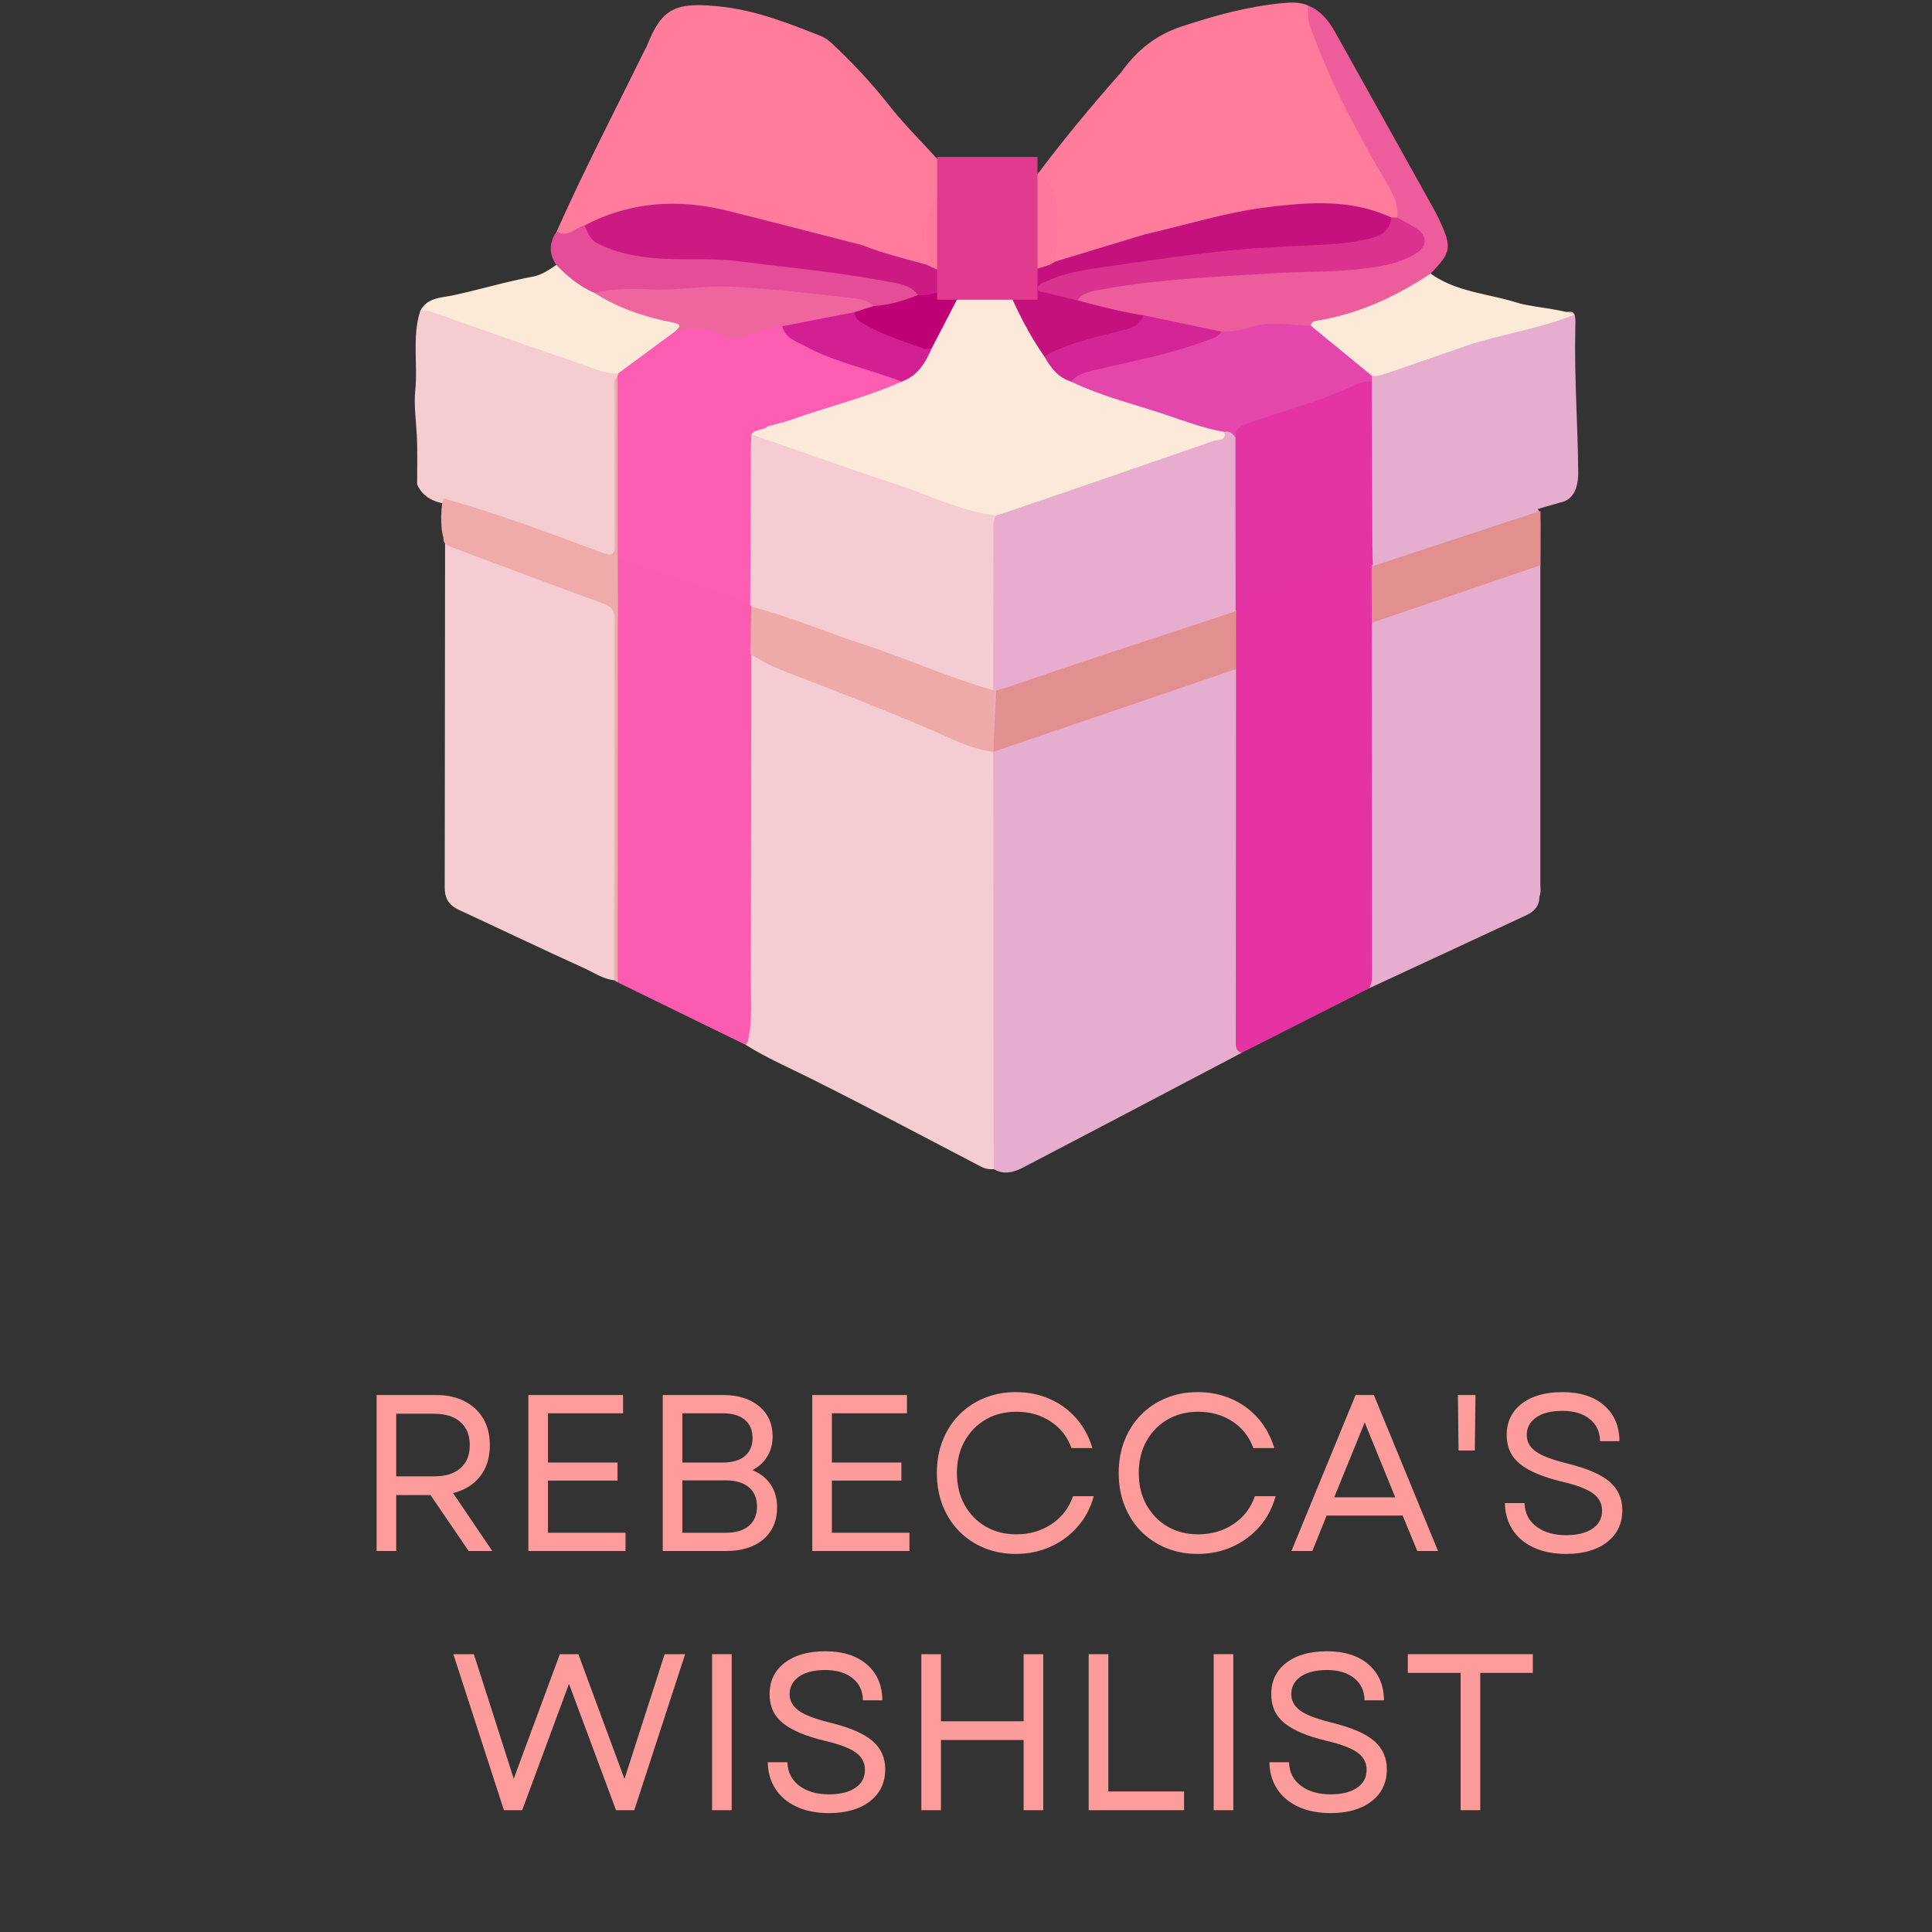 <?xml version="1.0" encoding="UTF-8"?> <svg xmlns="http://www.w3.org/2000/svg" width="1080" height="1080" version="1.2" viewBox="0 0 810 810"><rect x="0" y="0" width="810" height="810" fill="#333333" stroke="none"/><defs><clipPath id="a"><path d="M572 130h89.676v107H572Zm0 0"></path></clipPath></defs><path d="M645.39 375.914c.036 3.813-2.1 6.191-5.269 7.691-21.976 10.262-44.047 20.493-66.09 30.723-1.586-2.23-1.324-4.8-1.324-7.289-.066-47.367-.066-94.719-.035-142.05 0-2.15.094-4.282.484-6.384-.324-7.015-1.293-14.03.578-20.93.293-.726.711-1.34 1.227-1.823 3.394-2.782 7.371-4.266 11.441-5.625 16.938-5.657 33.871-11.184 50.743-17.114 6.718-2.41 8.66-.953 8.66 6.254v151.39c.004 1.712.328 3.49-.414 5.157M520.613 441.379c-30.375 15.969-60.754 31.98-91.195 47.851-4.008 2.114-8.273 3.57-12.734.934-3.684-2.875-2.72-7.059-2.72-10.793-.062-49.531 0-99.031 0-148.531 0-5.043-.19-10.117.294-15.113-.356-6.352-.293-12.668-.223-19.004.031-2.504.063-5.024 1.809-7.063 2.066-2.539 4.976-3.652 7.883-4.62 28.183-9.274 56.171-19.04 84.156-28.798 3.363-1.164 6.785-3.12 10.601-.988a5 5 0 0 1 1.164 1.742c.45 1.04.579 2.121.547 3.25-.906 4.863.422 9.664.422 14.531-.066 55.516-.101 111.075-.004 166.602m0 0" style="stroke:none;fill-rule:evenodd;fill:#e6adce;fill-opacity:1"></path><path d="M416.426 315.21 645.809 237l.062-22.805-228.223 75.176Zm0 0" style="stroke:none;fill-rule:evenodd;fill:#e28f8f;fill-opacity:1"></path><path d="M416.426 315.21c.031 48.403.062 96.806.129 145.22 0 9.906.062 19.828.129 29.734-2.004.191-3.747-.18-5.559-1.133-23.559-12.3-46.988-24.742-70.777-36.636-9.29-4.653-18.871-8.79-27.743-14.352-.953-2.586-1.328-5.14-.648-7.953.777-3.195.45-6.559.45-9.856.015-44.441-.016-88.882.034-133.308 0-3.668-.484-7.383.813-10.938 1.922-3.312 4.566-2.086 7.105-1.054 30.204 12.46 60.645 24.132 90.762 36.78 2.008.849 3.883 1.821 5.305 3.497M186.602 227.64c-.711-.777-.743-1.519.046-2.265v-.027c.633-.422 1.329-.485 2.051-.325 16.274 8.407 33.938 13.301 50.887 19.993 4.312 1.714 8.64 3.441 13.008 5.043 5.105 1.855 7.031 5.14 7.011 10.601-.16 35.375-.093 70.7-.093 106.063 0 12.425.062 24.855-.016 37.297-.035 2.425.727 5.156-1.84 6.968-4.8-.437-8.707-3.281-12.894-5.156-17.469-7.871-34.727-16.21-52.114-24.242-4.367-2-6.27-4.75-6.203-9.84Zm0 0" style="stroke:none;fill-rule:evenodd;fill:#f5ccd1;fill-opacity:1"></path><path d="M575.102 257.957c.066 50.227.066 100.488.128 150.746 0 1.988-.19 3.895-1.195 5.625-17.808 9.02-35.582 18.035-53.422 27.055-2.777-.809-2.515-3.07-2.515-5.223.03-58.918.062-117.87.125-176.808 1.425-.403 2.07.68 2.718 1.582 4.72 6.32 6.27 7.015 13.637 4.46 10.762-3.746 22.235-4.847 32.84-9.082 2.512-1.007 5.746-1.816 7.684 1.645m0 0" style="stroke:none;fill-rule:evenodd;fill:#e533a1;fill-opacity:1"></path><path d="M314.996 274.36c-.062 45.78-.094 91.546-.226 137.363-.032 7.515.613 15.109-.81 22.605-.226 1.328-.257 2.719-1.355 3.719-17.87-8.727-35.746-17.457-53.601-26.18-1.238-2.004-.598-4.199-.598-6.27-.062-49.808-.043-99.6-.043-149.39.11-3.715 3.114-4.121 5.348-3.363 16.898 5.836 34.207 10.683 50.09 19.199.504.258.742.86 1.02 1.36.062.327.128.632.175.956m0 0" style="stroke:none;fill-rule:evenodd;fill:#fb5cb2;fill-opacity:1"></path><path d="M233.426 96.965c11.55-25.871 24.625-51.067 37.152-76.5.18-.344.422-.649.563-1.004C277.43 3.625 282.566.293 304.074 2.992c13.735 1.73 26.692 6.836 39.54 11.91 1.585.633 3.202 1.52 4.491 2.684 8.985 8.305 17.325 17.227 24.883 26.86-.515 9.242-1.093 18.226-5.75 26.89-4.074 7.691-3.847 16.855-4.203 25.566-.129 2.102.516 4.297-1 6.188-2.683 2.086-5.527 1.02-8.305.308-18.343-4.75-36.57-9.757-55.12-13.703-17.212-3.652-33.403-1.23-49.286 5.461-1.066.453-2.226.582-3.293 1.07-2.261.872-4.039 2.762-6.527 3.2-2.524.418-4.899.48-6.078-2.461m0 0" style="stroke:none;fill-rule:evenodd;fill:#ff7c9c;fill-opacity:1"></path><g clip-path="url(#a)"><path d="M639.348 214.938c-20.493 7.242-41.043 14.253-61.532 21.316-.777.242-1.52.371-2.261.566-2.07-.957-2.72-2.78-2.72-4.8-.062-23.692-.773-47.364.388-71.055.261-.985.261-2.102.777-3.04 1.164-2.034 3.297-2.6 5.3-3.327 20.813-7.418 41.817-14.223 62.759-21.414 3.394-1.211 6.789-.5 10.117-1.278 8.304-2.21 8.5-2.21 8.273 6.305-.453 19.992 1.067 39.945 1.227 59.922.031 6.605-2.168 11.57-7.594 12.57Zm0 0" style="stroke:none;fill-rule:evenodd;fill:#e6adce;fill-opacity:1"></path></g><path d="M470.066 30.3c6.465-9.112 14.61-15.722 25.5-19.26 13.672-4.509 27.5-8.34 41.852-9.696 3.621-.34 7.402-.598 10.922.922 2.91 4.46 4.203 9.613 5.887 14.543 6.558 19.504 17.386 36.875 26.953 54.882 1.902 3.602 4.261 6.98 5.62 10.86 1.098 3.199 1.747 6.43-.968 9.293-.777.629-1.742.793-2.746.87-3.848.34-7.14-1.663-10.629-2.667-13.383-3.848-26.89-2.395-40.332-.711-14.414 1.812-28.504 5.367-42.469 9.34-2.613.71-5.293 1.164-8.011 1.23-4.395-.906-4.395-3.316-1.875-6.125 2.972-3.332 5.753-6.804 9.437-9.422 3.879-2.734 4.719-6.238 2.848-10.668-2.328-5.558-4.91-10.957-7.5-16.402-1.871-4.023-3.875-8.016-4.977-12.363-1.555-5.942-2.723-12.067-9.512-14.625m0 0" style="stroke:none;fill-rule:evenodd;fill:#ff7c9c;fill-opacity:1"></path><path d="M174.883 203.105c-.016-6.882.21-13.77-.145-20.648-.308-6.223-1.246-12.863-.648-18.7 1.148-11.003-1.356-22.237 1.988-33.05 2.375-3.539 5.594-2.082 8.356-1.05 19.421 7.19 39.379 12.882 58.765 20.234 5.383 2.05 11.278 2.761 16.145 6.203.386.566.644 1.18.742 1.86-1.262 22.85-.262 45.733-.555 68.585-.125 8.274-2 9.633-9.87 6.723-20.516-7.63-40.962-15.434-61.934-21.785-5.493-.903-10.352-2.809-12.844-8.372m0 0" style="stroke:none;fill-rule:evenodd;fill:#f5cdd1;fill-opacity:1"></path><path d="M585.766 91.23c.777-6.707-2.907-11.863-5.977-17.214-11.863-20.457-22.98-41.274-30.734-63.707-.84-2.454-.52-5.348-.711-8.043 5.332 2.132 8.726 6.398 11.375 11.132 14.027 25.02 27.922 50.067 41.883 75.118.742 1.355 1.421 2.777 2.07 4.152 5.105 11.113 4.75 13.2-3.879 22.023-.707 3.121-2.973 4.864-5.559 6.352-12.992 7.496-26.496 13.594-41.558 15.5-1.227.144-2.07 1.031-3.168 1.402-3.363 1.266-6.98 1.086-10.278.504-9.437-1.726-18.097 3.895-27.402 2.617-11.117-1.699-22.234-3.28-32.965-6.836-7.047-.18-13.699-2.62-20.554-3.91-2.778-.554-5.817-1.132-7.239-4.254.453-5.043 4.621-5.867 8.274-6.773 8.465-2.133 17.191-2.91 25.855-3.73 20.262-1.86 40.524-2.91 60.883-3.915 12.672-.66 25.598-.113 38.008-4.183 1.258-.453 2.648-.633 3.847-1.293 2.165-1.164 5.07-1.68 5.586-4.59.582-3.184-2.39-4.023-4.39-5.43-1.692-1.207-3.692-2.289-3.367-4.922m0 0" style="stroke:none;fill-rule:evenodd;fill:#ed5c9b;fill-opacity:1"></path><path d="M470.066 30.3c6.336-1.179 8.922 1.766 10.051 7.876 2.168 12.148 9.211 22.511 13.801 33.758 3.035 7.355 2.195 10.293-4.266 15.254-3.746 2.894-6.851 6.593-10.273 9.921.45.325.836.63 1.293.954.191 2.94-2.2 3.476-4.074 4.058-9.176 2.762-18.293 5.8-27.567 8.402-2.36.696-4.879 1.278-7.207-.386-1.55-1.715-1.55-3.797-1.355-5.95.742-10.164 1.746-20.359-4.59-29.44-.45-.583-.258-1.505-.484-2.25 10.953-14.575 22.59-28.567 34.671-42.196m0 0" style="stroke:none;fill-rule:evenodd;fill:#ff7c9c;fill-opacity:1"></path><path d="M259.184 156.566c-5.399.227-10.196-2.086-15.106-3.765a9859 9859 0 0 1-63.55-22.188c-1.618-.582-2.977-.644-4.446.098 2.602-5.996 9.094-5.867 13.621-6.84 11.313-2.422 22.399-5.781 33.738-7.902 3.766-.711 6.707-2.86 9.774-4.88 2.265-1.327 3.496.63 4.847 1.727 4.028 3.184 8.293 6.012 12.72 8.614 8.632 4.722 17.808 8.03 27.312 10.472 1.87.489 3.746.875 5.523 1.618 3.153 1.421 3.133 3.523 1.262 6.011-6.496 5.594-13.426 10.668-20.363 15.711-1.551 1.13-3.25 2.113-5.332 1.324M549.602 136.59c.097-1.485 1.097-1.906 2.293-2.102 17.55-2.824 33.222-10.05 47.894-19.797 10.86 7.805 24.238 8.391 36.457 12.266 5.297 1.668 18.742 2.7 23.848 4.945-12.215 5.336-33.09 8.825-45.7 13.188-10.402 3.652-20.874 7.242-31.28 10.828-2.587.855-5.106 1.937-7.887 1.68-1.938 1.004-3.36-.098-4.72-1.145-6.202-4.82-12.343-9.797-18.288-14.984-1.489-1.258-2.813-2.676-2.617-4.88m0 0" style="stroke:none;fill-rule:evenodd;fill:#fce9d8;fill-opacity:1"></path><path d="M249.23 122.79c-6.238-2.65-11.308-6.946-16.015-11.7-3.211-4.75-3-9.453.21-14.121 4.637 3.07 7.665-1.68 11.54-2.395 3.976.942 5.781 4.883 9.433 6.531 8.891 4.008 18.391 4.946 27.829 4.848 30.714-.308 60.836 4.867 90.957 9.766 4.91.789 10.761 1.16 12.343 7.77-5.105 6.866-12.343 6.835-19.84 6.366-4.332-3.246-9.695-2.718-14.546-3.152-19.473-1.648-38.86-5.367-58.48-3.781-9.497.773-18.903.68-28.372.89-5.074.11-10.098.208-15.059-1.023m0 0" style="stroke:none;fill-rule:evenodd;fill:#e54d98;fill-opacity:1"></path><path d="M186.148 208.992c22.559 6.301 44.434 14.621 66.38 22.75 5.007 1.86 5.202.067 5.202-3.808-.097-21.204-.046-42.407 0-63.61 0-2.262-.644-4.687 1.098-6.722 2.844 1.742 2.59 4.62 2.59 7.27.027 23.175.254 46.362-.066 69.523-.258 4.394.289 8.824.082 13.234-.114 2.539-.278 4.992-2.395 6.836-.05 52.457-.078 104.93-.098 157.402-.468-.289-.918-.597-1.37-.89.03-50.387.066-100.743.163-151.133.02-3.633-1.21-5.508-4.847-6.836-20.864-7.578-41.657-15.418-62.438-23.188-2.168-.824-4.75-1.406-4.554-4.574-1.442-3.762-1.086-15.027.253-16.254m0 0" style="stroke:none;fill-rule:evenodd;fill:#efaaaa;fill-opacity:1"></path><path d="M361.645 102.836c-2.098-12.848-.778-25.2 5.43-36.832 1.972-3.652 2.812-7.469 2.812-11.637-.063-3.586-.13-7.304 3.101-9.922 8.922 11.364 19.91 20.868 28.442 32.532-.063 1.453-.778 2.668-1.942 3.41-8.273 5.558-9.18 13.77-8.336 22.625.32 3.363.84 6.605-2.52 8.886-5.038 1.907-9.37-1.324-14.027-2.226-3.039-.582-5.945-1.652-8.918-2.652-1.94-.68-4.14-1.375-4.042-4.184m0 0" style="stroke:none;fill-rule:evenodd;fill:#ff7c9c;fill-opacity:1"></path><path d="M435.39 72.496c6.114 3.848 7.723 9.828 7.923 16.469.257 6.95.062 13.898-1.13 20.781.481 1.344-.292 2.41-1.331 2.797-6.461 2.648-12.473 6.531-19.387 8.05-1-.484-1.555-1.308-1.942-2.312-1.55-4.508-1.097-9.164-.644-13.672.516-4.605.969-9.175 1.031-13.785 0-2.226.711-4.12 2.395-5.64 4.328-4.215 8.726-8.45 13.086-12.688M388.5 110.992c1.168-2.195.777-4.312.457-6.707-1.684-10.972.125-22.867 12.473-27.312 1.55 1.925 3.105 3.843 4.652 5.77 3.875 11.245 3.816 22.495.129 33.757-6.012 2.863-14.996.05-17.711-5.508m0 0" style="stroke:none;fill-rule:evenodd;fill:#fc799c;fill-opacity:1"></path><path d="M404.758 116.777c2.36-9.144.808-18.453 1.195-27.664.133-2.133.133-4.238.133-6.367 5.105 2.988 10.664 2.488 16.223 2.438-.391 11.296-.778 22.593-1.098 33.855-5.367 3.492-10.863 1.098-16.29.453-.78-.87-.843-1.773-.163-2.715m0 0" style="stroke:none;fill-rule:evenodd;fill:#e13b90;fill-opacity:1"></path><path d="M518.027 255.566c-31.285 10.633-62.5 21.297-93.715 31.899-2.199.793-4.46 1.36-6.664 2.039-.808.308-1.484.098-2-.535-1.554-2.164-1.683-4.7-1.683-7.227 0-19.39-.063-38.738.066-58.113 0-2.504-.066-5.09 1.614-7.223 1.94-2.683 4.914-3.715 7.82-4.652 28.73-9.36 56.945-20.137 85.773-29.14 2-.614 2.969-2.571 4.973-2.712 3.105-.226 4.625 1.649 5.758 4.07 1.222 11.184.445 22.4.578 33.583.129 10.226.098 20.472-.063 30.734 0 2.637.325 5.516-2.457 7.277m0 0" style="stroke:none;fill-rule:evenodd;fill:#e7acce;fill-opacity:1"></path><path d="M518.027 255.566c-.062-24.062-.062-48.125-.062-72.191-1.938-4.43.777-6.543 4.234-7.984 5.723-2.407 11.735-4.024 17.551-6.043 8.594-3.02 17.352-5.477 25.598-9.371 3.101-1.489 6.527-3.07 9.757 0 .063 22.671.13 45.394.258 68.113 0 2.91.13 5.836.192 8.726l-.516.18c-.902 2.473-2.973 3.395-5.234 4.106-15.258 4.699-30.313 10.035-45.442 15.285-1.968.68-3.972 1.601-6.074.324-.066-.367-.195-.758-.262-1.145m0 0" style="stroke:none;fill-rule:evenodd;fill:#e434a3;fill-opacity:1"></path><path d="M416.426 289.371c.387.05.808.098 1.222.129-2.457 8.469-.386 17.164-1.222 25.71-9.762-1.226-18.36-5.96-27.215-9.726-19.191-8.18-38.649-15.757-58.121-23.187-5.652-2.152-11.086-4.559-16.09-7.938l-.5-.144c-3.023-6.172-2.523-12.54-1.02-18.957 2.778-3.637 6.301-2.262 9.567-1.18 19.566 6.352 38.894 13.524 58.351 20.344 9.309 3.281 18.485 7.113 27.856 10.23 2.84.973 5.422 2.149 7.172 4.72m0 0" style="stroke:none;fill-rule:evenodd;fill:#eea9a9;fill-opacity:1"></path><path d="M518.29 256.71c10.694-5.526 22.425-8.304 33.605-12.425 7.562-2.781 15.449-4.883 23.14-7.289 0 6.965.063 13.945.063 20.957-2.973-.758-5.88-.289-8.465.957-10.7 4.895-22.492 5.621-33.547 9.29-8.629 2.925-12.149.113-14.863-8.856 0-.871.066-1.762.066-2.633m0 0" style="stroke:none;fill-rule:evenodd;fill:#e533a1;fill-opacity:1"></path><path d="M315.027 254.371c-.191 6.606-.34 13.23-.53 19.844-16.13-7.496-33.337-12.219-49.724-19.004-1.714-.711-3.796-.52-5.687-.742-.05-6.63-.098-13.254-.129-19.864 2.36-1.55 4.848-1.05 7.273-.226 14.477 4.832 29.004 9.473 43.243 15.016 2.004.792 3.828 1.824 5.445 3.23.402.55.434 1.133.11 1.746m0 0" style="stroke:none;fill-rule:evenodd;fill:#fb5cb2;fill-opacity:1"></path><path d="M404.758 116.777c.031.746.097 1.489.164 2.23.254 1.196-.387 1.907-1.297 2.49-3.906 1.515-7.687 3.343-11.957 3.925-2.488.324-4.973.695-6.785-1.762-3.235-4.3-8.274-4.785-12.926-5.672-20.621-3.894-41.43-5.77-62.164-8.453-13.734-1.762-27.55.164-41.238-1.988-6.43-1.016-12.473-2.613-18.258-5.606-3.102-1.597-3.863-4.703-5.332-7.37 19.12-10.016 39.172-11.376 59.851-6.239 18.973 4.688 37.895 9.668 56.832 14.5 8.696 3.492 17.868 5.64 26.856 8.16 5.105 2.75 10.793 4.008 16.254 5.785m0 0" style="stroke:none;fill-rule:evenodd;fill:#cb1b83;fill-opacity:1"></path><path d="M575.102 159.977c-2.391-.247-4.715.308-6.79 1.324-14.285 6.887-29.73 10.652-44.593 15.984-3.04 1.098-5.887 2.102-5.758 6.094-1.16-1.586-2.453-2.844-4.649-2.309-2.617 2.39-5.593 1.356-8.273.516-16.676-5.207-33.45-10.246-49.902-16.16-2.711-1.004-5.621-1.906-6.59-5.207.484-4.895 4.496-5.914 8.144-7.012 11.247-3.426 23.075-4.652 34.32-8.273 6.919-2.23 13.77-4.75 21.04-5.899 4.101.063 8.015-.531 11.988-1.812 8.406-2.715 17-.887 25.563-.63 8.57 7.012 17.097 14.028 25.628 21.012-.062.77-.128 1.563-.128 2.372m0 0" style="stroke:none;fill-rule:evenodd;fill:#e546ac;fill-opacity:1"></path><path d="M422.172 120.43c2.137-4.653 7.05-5.008 10.926-7.012 2.875-1.469 6.402-1.586 9.082-3.668 12.828-3.91 25.691-7.805 38.488-11.684 16.676-3.714 32.965-8.953 50.023-11.086 17.844-2.246 35.586-3.652 52.614 4.204 1.488 4.75 0 7.722-5.492 10.113-6.723 2.976-14.028 3.59-21.106 3.719-34.484.546-68.41 5.754-102.379 10.89-4.363.645-8.695 1.715-13.02 4.137 3.29 2.684 8.333 1.793 10.403 5.883 9.148 2.394 18.289 4.832 27.664 6.238 1.742 2.133.191 3.586-1.102 4.977-1.484 1.55-3.457 2.55-5.492 3.132-10.793 3.04-21.719 5.594-32.125 9.829-.836.335-1.87.386-2.844.257-2.261-.484-3.683-2.101-4.78-3.925a175 175 0 0 1-10.696-19.993c-.871-1.906-1.813-3.957-.164-6.011m0 0" style="stroke:none;fill-rule:evenodd;fill:#c5117e;fill-opacity:1"></path><path d="M451.715 125.926c-4.524-1.098-9.05-2.164-13.574-3.297-1.227-.293-3.102-.035-3.102-1.895.035-1.613 1.809-1.906 2.977-2.472 7.43-3.602 15.511-4.977 23.558-6.14 16.45-2.329 32.93-4.864 49.477-6.657 13.054-1.426 26.238-2.102 39.36-2.653 8.402-.359 16.675-.824 24.757-3.039 4.262-1.199 7.816-3.457 8.14-8.597.84 0 1.618.047 2.458.047 2.648 1.52 5.464 2.879 8.05 4.574 4.75 3.105 4.555 7.695-.293 10.57-8.015 4.785-17.222 5.836-26.242 6.707-10.21.985-20.52.774-30.765 1.356-25.078 1.535-50.286 2.441-75.106 6.996-3.555.656-7.37 1.058-9.695 4.5m0 0" style="stroke:none;fill-rule:evenodd;fill:#d9338f;fill-opacity:1"></path><path d="M314.527 253.3c-13.363-4.554-26.726-9.175-40.086-13.698-5.14-1.75-10.312-3.332-15.48-4.997-.035-25.68-.066-51.34-.066-77.003.128-.325.226-.68.289-1.036 8-5.914 15.98-11.812 23.964-17.71 8.094-4.981 18.016-4.204 25.094 1.937 1.422 3.75-1.488 5.172-3.812 6.836-2.91 2.101-6.645 3.059-9.118 5.902 1.118 2.2 3.266 2.293 4.946 3.02 8.05 3.457 14.347 9.097 19.976 15.629 1.645 1.937 2.938 4.101 2.485 6.847-.68 3.07-5.41 2.782-5.203 6.532-.063 19.863.066 39.691-.098 59.52-.012 2.987.664 6.398-2.89 8.222m0 0" style="stroke:none;fill-rule:evenodd;fill:#fc5db2;fill-opacity:1"></path><path d="M437.816 149.395c9.825-5.594 20.813-7.758 31.57-10.575 4.04-1.066 8.372-1.886 9.989-6.656 10.89 2.293 21.781 4.559 32.672 6.867-1.324 2.504-3.906 2.875-6.3 3.766-15.38 5.848-31.606 8.695-47.509 12.508-3.422.808-6.785 1.746-9.113 4.687-6.395 1.149-11.828-3.976-11.309-10.597m0 0" style="stroke:none;fill-rule:evenodd;fill:#d32595;fill-opacity:1"></path><path d="M307.95 142.41c-7.817-4.328-16.028-5.914-24.802-3.555 1.891-1.84 2.891-2.843-1.02-3.62-11.628-2.294-22.812-5.915-32.898-12.446 7.79-1.84 15.61-1.84 23.532-1.469 11.242.516 22.394-1.664 33.672-1.129 17.566.84 35.015 3.04 52.464 4.977 2.649.289 5.368 1.082 7.372 3.152-1.23 4.07-4.848 3.832-7.95 4.43-9.793 2.652-19.52 5.43-29.715 6.074-5.023 1.778-10.324 2.488-15.32 4.395-1.797.676-3.754.773-5.336-.809m0 0" style="stroke:none;fill-rule:evenodd;fill:#ef669f;fill-opacity:1"></path><path d="M358.254 130.887c2.648-.856 5.363-1.696 8.016-2.567 6.527-.36 12.636-2.25 18.613-4.656 6.722.824 12.476-3.621 19.066-3.363.84.969 1.098 2.226.649 3.281-3.621 8.29-6.403 17.082-13.317 23.547-1.969.934-4.004 1.273-6.14.644-7.95-2.421-15.774-5.074-22.883-9.37-2.586-1.555-6.203-3.153-4.004-7.516m0 0" style="stroke:none;fill-rule:evenodd;fill:#be0276;fill-opacity:1"></path><path d="M390.668 145.934c4.426-8.516 8.887-17.082 13.277-25.633q.488-.626.97-1.258c5.429-2.844 10.858 0 16.288 0 .32.453.649.953.969 1.39 4.457 10.067 9.242 19.93 15.64 28.962 2.649 4.738 5.754 8.937 11.313 10.601 12.54 6.113 26.11 9.36 39.234 13.754 8.207 2.734 16.352 5.902 24.95 7.32.902 3.977-2.72 3.168-4.395 3.75-26.7 9.309-53.453 18.473-80.215 27.633-3.62 1.281-7.304 2.445-10.984 3.625-4.977 3.442-9.762.938-14.414-.68-23.332-7.953-46.41-16.628-69.82-24.273-3.329-1.082-6.61-2.293-9.938-3.316-3.445-1.082-6.387-2.778-8.55-5.704 1.745-2.39 5.007-1.566 7.01-3.41 1.36-3.117 4.462-3.57 7.165-4.445 14.898-4.945 29.727-10.004 44.789-14.512.969-.258 1.809-.71 2.586-1.293 6.465-2.203 8.86-8.957 14.125-12.511m0 0" style="stroke:none;fill-rule:evenodd;fill:#fce9d9;fill-opacity:1"></path><path d="M314.996 182.098c20.25 7.015 40.414 14.289 60.77 20.964 13.902 4.57 27.148 11.36 41.949 13.008-1.55 2.442-1.223 5.207-1.223 7.875-.035 21.813-.066 43.614-.066 65.43-19-5.43-37.031-13.61-55.781-19.684-15.25-4.945-30.004-11.41-45.614-15.32a5.3 5.3 0 0 0-.5-1.07c.114-21.41.18-42.856.278-64.285.011-2.309.125-4.621.187-6.918m0 0" style="stroke:none;fill-rule:evenodd;fill:#f5ccd1;fill-opacity:1"></path><path d="M378.031 159.992c-15.027 6.723-31.09 10.535-46.554 16.031-3.07 1.102-6.301 1.793-9.47 2.668-6.331-9.906-14.64-17.39-25.902-21.379-1.664-.613-4.472-.308-4.605-2.75-.094-2 2.07-3.214 3.621-4.296 4.11-2.844 9.211-4.137 12.828-7.856 6.63-2.05 13.125-4.539 20.04-5.62 11.843 7.675 24.706 12.94 38.343 16.644 4.332 1.195 9.309 1.644 11.7 6.558m0 0" style="stroke:none;fill-rule:evenodd;fill:#fc5db2;fill-opacity:1"></path><path d="M378.031 159.992c-13.511-5.285-27.988-8.05-40.914-15.062-3.703-2.004-7.98-3.297-9.164-8.145 10.133-1.957 20.184-3.926 30.297-5.898.195 2.957 2.586 4.086 4.719 5.363 7.629 4.477 16.094 6.852 24.367 9.973.902.351 2.2-.18 3.332-.293-2.621 6.093-5.879 11.656-12.637 14.062m0 0" style="stroke:none;fill-rule:evenodd;fill:#d21f91;fill-opacity:1"></path><path d="M392.898 65.809h42.079v59.855h-42.079Zm0 0" style="stroke:none;fill-rule:evenodd;fill:#e13b90;fill-opacity:1"></path><g style="fill:#fe9c9c;fill-opacity:1"><path d="M9.531 0v-65.406h24.953q6.81 0 11.86 2.578 5.043 2.565 7.843 7.234Q57.002-50.919 57-44.375q0 7.94-4.11 13.125-4.112 5.19-11.312 6.953L58.031 0h-9.906L32.141-23.453H17.75V0Zm8.219-31.297h15.797q7.183.002 11.11-3.406 3.936-3.42 3.937-9.672 0-6.263-3.938-9.719-3.925-3.468-11.11-3.468H17.75Zm0 0" style="stroke:none" transform="translate(148.363 650.273)"></path></g><g style="fill:#fe9c9c;fill-opacity:1"><path d="M9.531 0v-65.406h39.703v7.656H17.75v20.656h29.156v7.563H17.75v21.875h32.516V0Zm0 0" style="stroke:none" transform="translate(211.99 650.273)"></path></g><g style="fill:#fe9c9c;fill-opacity:1"><path d="M9.531 0v-65.406H34.86q9.436 0 15.078 4.719 5.656 4.722 5.657 12.656c0 3.18-.75 5.984-2.25 8.422q-2.237 3.644-6.25 5.687 5.044 2.063 7.703 6.078 2.672 4.019 2.672 9.532-.001 8.5-5.75 13.406Q45.965.002 36.062 0Zm8.219-7.656h18.125q6.356.002 9.766-2.89 3.405-2.905 3.406-8.142 0-5.231-3.453-8.078-3.456-2.859-9.813-2.859H17.75Zm0-29.438h16.922c4.039 0 7.133-.898 9.281-2.703q3.234-2.716 3.234-7.578 0-4.95-3.28-7.656-3.27-2.72-9.235-2.719H17.75Zm0 0" style="stroke:none" transform="translate(268.329 650.273)"></path></g><g style="fill:#fe9c9c;fill-opacity:1"><path d="M9.531 0v-65.406h39.703v7.656H17.75v20.656h29.156v7.563H17.75v21.875h32.516V0Zm0 0" style="stroke:none" transform="translate(331.021 650.273)"></path></g><g style="fill:#fe9c9c;fill-opacity:1"><path d="M38.5 1.219q-7.206-.001-13.281-2.516-6.064-2.529-10.5-7.062c-2.961-3.02-5.25-6.602-6.875-10.75Q5.42-25.326 5.422-32.703q-.002-7.37 2.422-13.594c1.625-4.144 3.914-7.726 6.875-10.75q4.436-4.529 10.5-7.047 6.074-2.53 13.281-2.531 7.747 0 14.234 2.86 6.498 2.846 11.125 8.124 4.624 5.285 6.782 12.47h-8.782q-2.531-7.09-8.75-11.157-6.206-4.062-14.328-4.063-7.3.001-12.906 3.266-5.594 3.27-8.828 9.063c-2.149 3.867-3.219 8.32-3.219 13.359 0 5.043 1.07 9.496 3.219 13.36q3.233 5.798 8.828 9.077Q31.482-6.998 38.781-7q8.31.002 14.75-4.297 6.452-4.312 8.985-11.687h8.687q-1.97 7.283-6.687 12.703c-3.149 3.617-6.95 6.437-11.407 8.469q-6.674 3.03-14.609 3.03m0 0" style="stroke:none" transform="translate(387.36 650.273)"></path></g><g style="fill:#fe9c9c;fill-opacity:1"><path d="M38.5 1.219q-7.206-.001-13.281-2.516-6.064-2.529-10.5-7.062c-2.961-3.02-5.25-6.602-6.875-10.75Q5.42-25.326 5.422-32.703q-.002-7.37 2.422-13.594c1.625-4.144 3.914-7.726 6.875-10.75q4.436-4.529 10.5-7.047 6.074-2.53 13.281-2.531 7.747 0 14.234 2.86 6.498 2.846 11.125 8.124 4.624 5.285 6.782 12.47h-8.782q-2.531-7.09-8.75-11.157-6.206-4.062-14.328-4.063-7.3.001-12.906 3.266-5.594 3.27-8.828 9.063c-2.149 3.867-3.219 8.32-3.219 13.359 0 5.043 1.07 9.496 3.219 13.36q3.233 5.798 8.828 9.077Q31.482-6.998 38.781-7q8.31.002 14.75-4.297 6.452-4.312 8.985-11.687h8.687q-1.97 7.283-6.687 12.703c-3.149 3.617-6.95 6.437-11.407 8.469q-6.674 3.03-14.609 3.03m0 0" style="stroke:none" transform="translate(463.6 650.273)"></path></g><g style="fill:#fe9c9c;fill-opacity:1"><path d="M1.594 0 28.5-65.406h7.656L63.063 0h-8.688l-6.156-14.86H16.344L10.375 0ZM19.53-22.516h25.594l-12.797-31.39Zm0 0" style="stroke:none" transform="translate(539.84 650.273)"></path></g><g style="fill:#fe9c9c;fill-opacity:1"><path d="m7-42.14-.266-23.266h7.375l-.28 23.265Zm0 0" style="stroke:none" transform="translate(604.495 650.273)"></path></g><g style="fill:#fe9c9c;fill-opacity:1"><path d="M31.297 1.219q-7.846-.001-13.594-2.657-5.753-2.669-8.875-7.484c-2.086-3.207-3.156-6.93-3.219-11.172h8.22q.184 6.269 5 9.86 4.809 3.595 12.468 3.593c4.613 0 8.273-.898 10.984-2.703q4.062-2.7 4.063-7.562-.001-4.575-3.922-7.328Q38.496-27 29.625-29.062 17.56-31.95 11.953-36.484 6.36-41.013 6.36-48.594q0-8.309 6.297-13.172 6.31-4.858 17.063-4.859 11.013.001 17.422 5.516 6.405 5.52 6.5 15.047H45.5q-.094-5.888-4.344-9.297-4.254-3.406-11.437-3.407-7.019.001-10.985 2.75c-2.648 1.836-3.968 4.309-3.968 7.422 0 2.688 1.226 4.95 3.687 6.782q3.685 2.75 13.219 5.093 12.527 3.081 17.844 7.703 5.326 4.628 5.328 11.828-.001 8.502-6.407 13.454-6.393 4.954-17.14 4.953m0 0" style="stroke:none" transform="translate(625.33 650.273)"></path></g><g style="fill:#fe9c9c;fill-opacity:1"><path d="M22.984 0 1.781-65.406h8.594l9.063 28.219 7.656 24.015 19.344-52.234h7.75L73.53-13.078 90.36-65.406h8.594L77.641 0h-7.657L61.11-23.828 50.266-52.984 30.64 0Zm0 0" style="stroke:none" transform="translate(188.288 758.93)"></path></g><g style="fill:#fe9c9c;fill-opacity:1"><path d="M9.531 0v-65.406h8.219V0Zm0 0" style="stroke:none" transform="translate(289.007 758.93)"></path></g><g style="fill:#fe9c9c;fill-opacity:1"><path d="M31.297 1.219q-7.846-.001-13.594-2.657-5.753-2.669-8.875-7.484c-2.086-3.207-3.156-6.93-3.219-11.172h8.22q.184 6.269 5 9.86 4.809 3.595 12.468 3.593c4.613 0 8.273-.898 10.984-2.703q4.062-2.7 4.063-7.562-.001-4.575-3.922-7.328Q38.496-27 29.625-29.062 17.56-31.95 11.953-36.484 6.36-41.013 6.36-48.594q0-8.309 6.297-13.172 6.31-4.858 17.063-4.859 11.013.001 17.422 5.516 6.405 5.52 6.5 15.047H45.5q-.094-5.888-4.344-9.297-4.254-3.406-11.437-3.407-7.019.001-10.985 2.75c-2.648 1.836-3.968 4.309-3.968 7.422 0 2.688 1.226 4.95 3.687 6.782q3.685 2.75 13.219 5.093 12.527 3.081 17.844 7.703 5.326 4.628 5.328 11.828-.001 8.502-6.407 13.454-6.393 4.954-17.14 4.953m0 0" style="stroke:none" transform="translate(316.289 758.93)"></path></g><g style="fill:#fe9c9c;fill-opacity:1"><path d="M52.422 0v-29.437H17.75V0H9.531v-65.406h8.219v28.125h34.672v-28.125h8.219V0Zm0 0" style="stroke:none" transform="translate(376.739 758.93)"></path></g><g style="fill:#fe9c9c;fill-opacity:1"><path d="M9.531 0v-65.406h8.219v57.562h31.766V0Zm0 0" style="stroke:none" transform="translate(446.906 758.93)"></path></g><g style="fill:#fe9c9c;fill-opacity:1"><path d="M9.531 0v-65.406h8.219V0Zm0 0" style="stroke:none" transform="translate(499.32 758.93)"></path></g><g style="fill:#fe9c9c;fill-opacity:1"><path d="M31.297 1.219q-7.846-.001-13.594-2.657-5.753-2.669-8.875-7.484c-2.086-3.207-3.156-6.93-3.219-11.172h8.22q.184 6.269 5 9.86 4.809 3.595 12.468 3.593c4.613 0 8.273-.898 10.984-2.703q4.062-2.7 4.063-7.562-.001-4.575-3.922-7.328Q38.496-27 29.625-29.062 17.56-31.95 11.953-36.484 6.36-41.013 6.36-48.594q0-8.309 6.297-13.172 6.31-4.858 17.063-4.859 11.013.001 17.422 5.516 6.405 5.52 6.5 15.047H45.5q-.094-5.888-4.344-9.297-4.254-3.406-11.437-3.407-7.019.001-10.985 2.75c-2.648 1.836-3.968 4.309-3.968 7.422 0 2.688 1.226 4.95 3.687 6.782q3.685 2.75 13.219 5.093 12.527 3.081 17.844 7.703 5.326 4.628 5.328 11.828-.001 8.502-6.407 13.454-6.393 4.954-17.14 4.953m0 0" style="stroke:none" transform="translate(526.603 758.93)"></path></g><g style="fill:#fe9c9c;fill-opacity:1"><path d="M25.328 0v-57.562H3.172v-7.844h52.422v7.844H33.547V0Zm0 0" style="stroke:none" transform="translate(587.053 758.93)"></path></g></svg> 